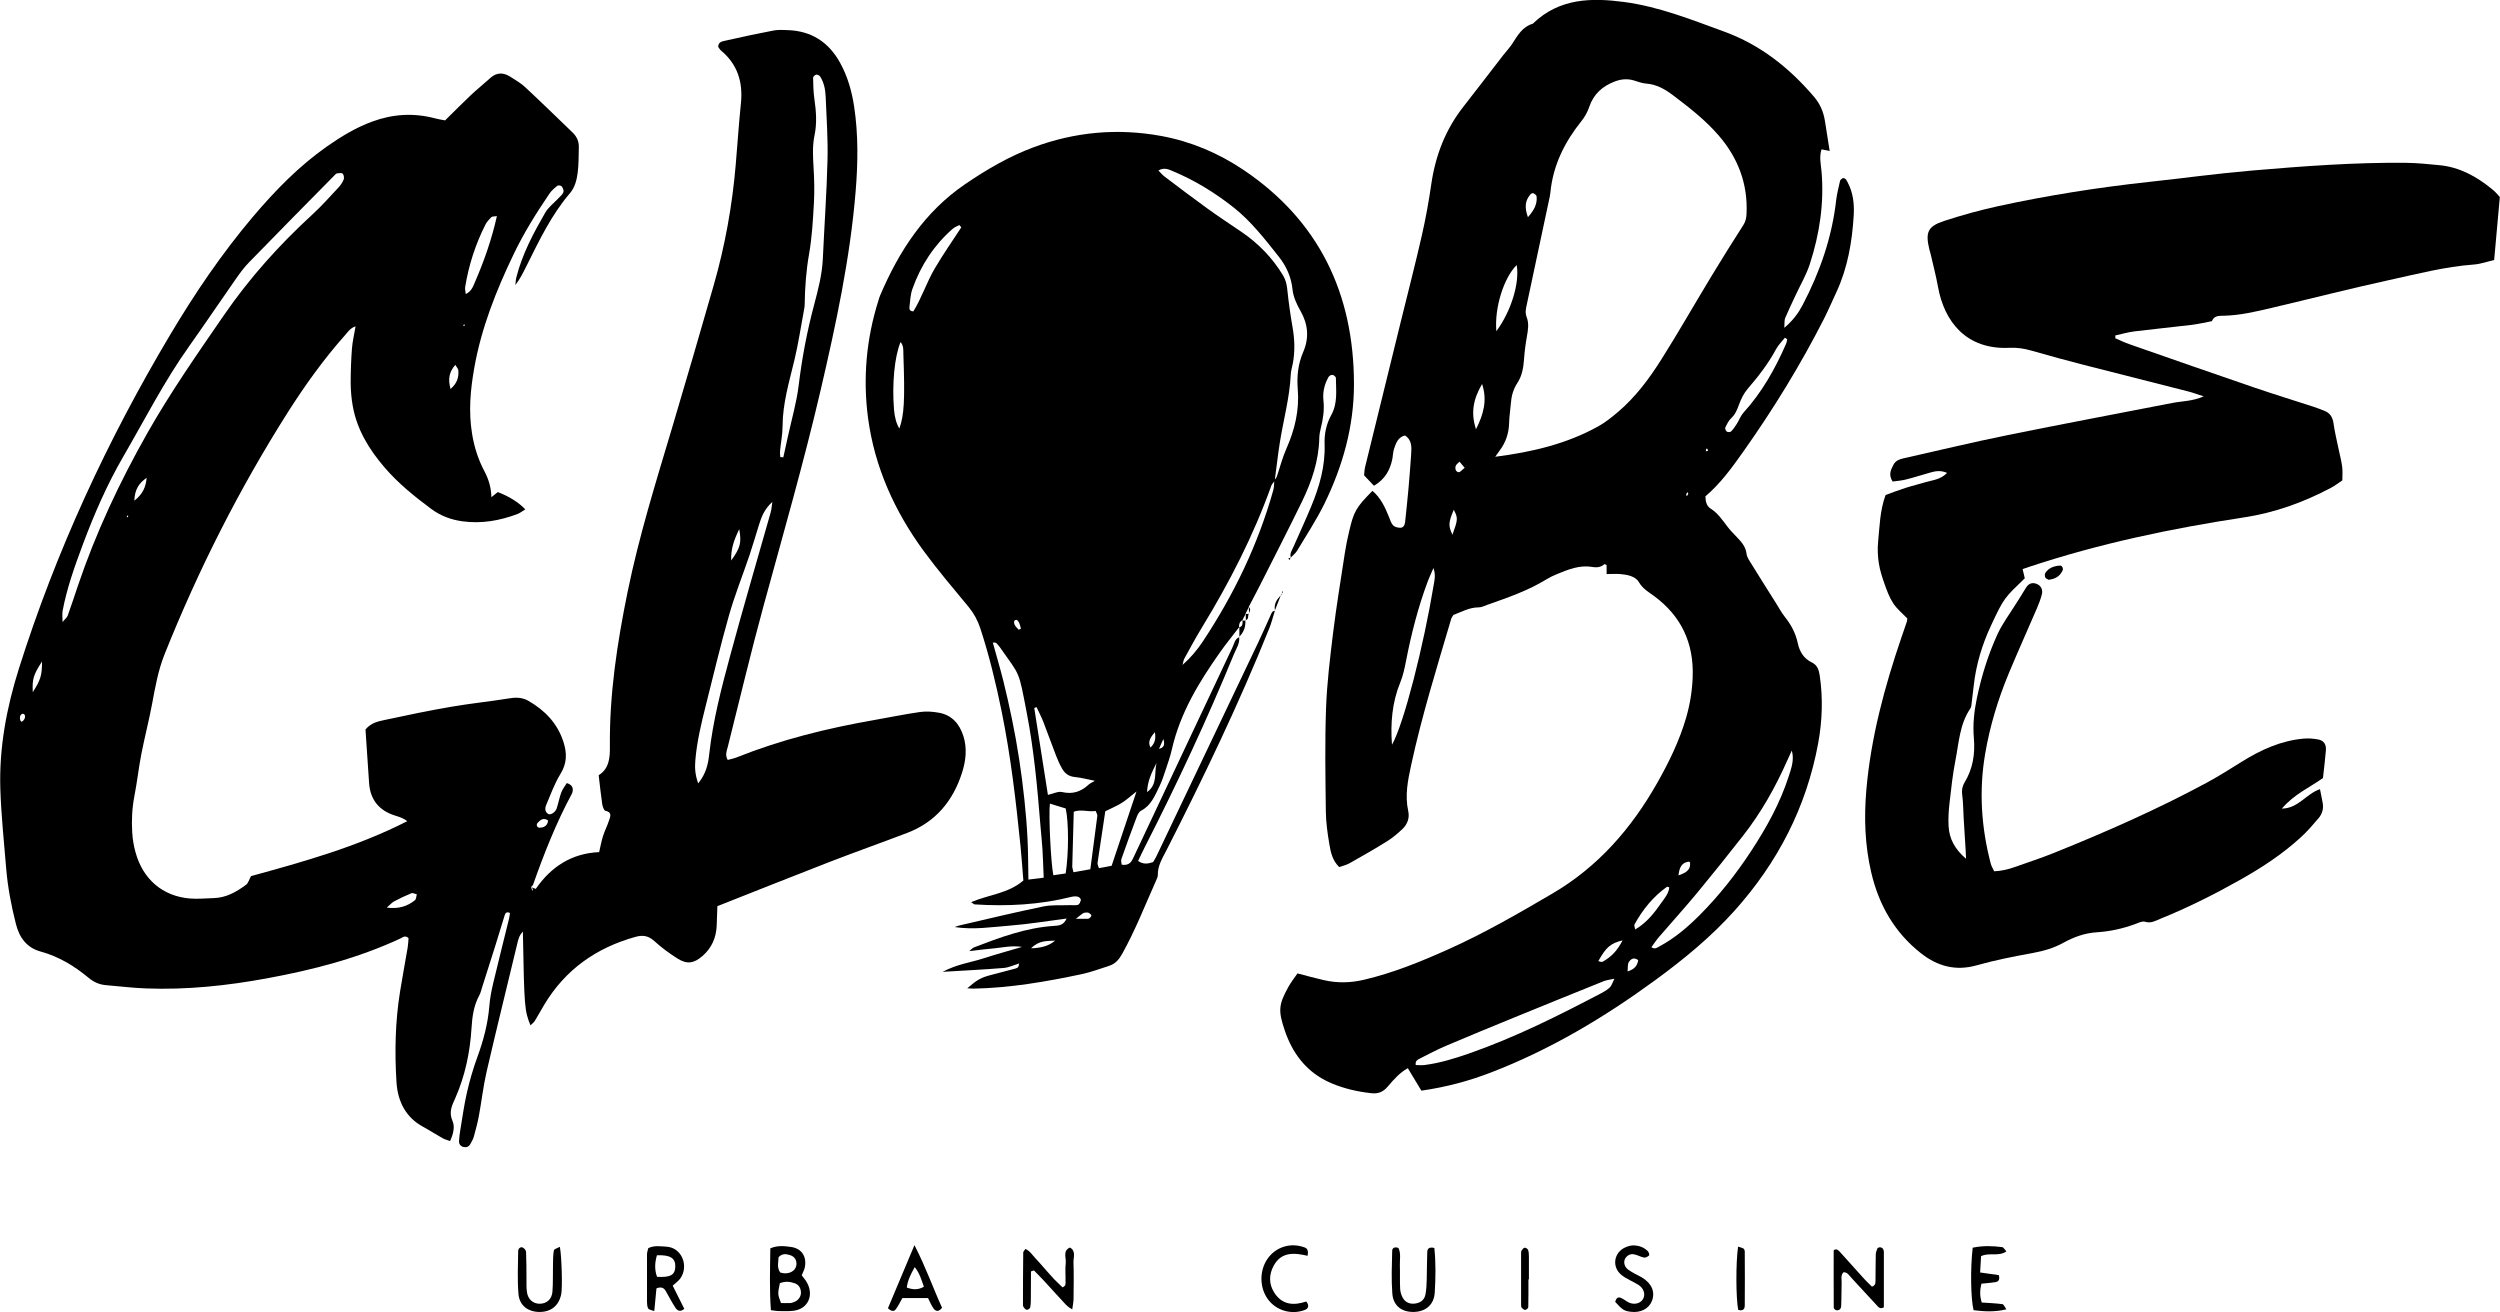 <?xml version="1.0" encoding="UTF-8"?><svg id="Layer_2" xmlns="http://www.w3.org/2000/svg" viewBox="0 0 367.73 192.99"><g id="Laag_1"><path d="m78.04,130.47c.22.08.44.16.77.28,2.25-3.27,5.28-5.23,9.32-5.41.19-.82.33-1.61.57-2.36.24-.77.62-1.49.87-2.26.19-.58.53-1.25-.52-1.46-.21-.04-.42-.64-.47-1-.2-1.36-.34-2.74-.52-4.23,1.53-.96,1.67-2.51,1.65-4.22-.08-7.68,1.07-15.23,2.6-22.72,1.69-8.28,4.21-16.32,6.62-24.4,2.06-6.91,4.07-13.84,6.06-20.77,1.66-5.78,2.72-11.69,3.23-17.7.26-3,.45-6,.76-8.99.33-3.15-.5-5.78-2.93-7.8-.17-.15-.29-.37-.41-.54,0-.71.58-.8.97-.89,2.38-.54,4.76-1.05,7.16-1.51.69-.13,1.41-.09,2.12-.06,3.43.12,6,1.74,7.69,4.82,1.1,2,1.72,4.18,2.06,6.45.62,4.12.56,8.26.22,12.41-.81,9.91-2.9,19.59-5.14,29.23-2.5,10.75-5.56,21.34-8.46,31.97-1.85,6.8-3.48,13.67-5.2,20.51-.16.62-.44,1.23-.02,1.96.42-.12.88-.2,1.3-.37,6.55-2.62,13.34-4.29,20.25-5.5,2.25-.39,4.48-.86,6.74-1.18.91-.13,1.89-.06,2.8.11,1.88.35,3.01,1.62,3.59,3.47.55,1.79.35,3.56-.19,5.28-1.34,4.26-3.96,7.35-8.08,8.92-3.83,1.46-7.7,2.83-11.52,4.31-5.44,2.11-10.86,4.28-16.41,6.47-.03.97-.06,1.92-.1,2.88-.08,1.8-.76,3.3-2.1,4.46-1.25,1.08-2.27,1.25-3.67.36-1.2-.76-2.37-1.62-3.42-2.58-.88-.8-1.73-.9-2.81-.59-5.7,1.6-10.28,4.78-13.41,10.04-.45.76-.87,1.54-1.34,2.3-.15.24-.39.41-.64.66-.88-2.19-.91-2.53-1.12-13.8-.47.5-.62.97-.75,1.48-1.53,6.39-3.11,12.76-4.59,19.16-.49,2.13-.73,4.32-1.13,6.48-.19,1.03-.47,2.05-.75,3.07-.11.38-.32.74-.52,1.09-.23.39-.59.52-1.01.41-.43-.11-.67-.44-.64-.89.03-.57.11-1.13.2-1.69.31-1.84.56-3.7.98-5.51.4-1.73.9-3.45,1.51-5.12.9-2.45,1.56-4.93,1.77-7.55.09-1.13.31-2.25.57-3.35.75-3.16,1.55-6.3,2.32-9.45.07-.29.1-.59.14-.86-.52-.23-.68.02-.78.35-.48,1.55-.94,3.1-1.43,4.65-.6,1.93-1.22,3.86-1.84,5.79-.15.46-.25.96-.48,1.37-.82,1.52-1.02,3.11-1.13,4.86-.22,3.49-.94,6.92-2.35,10.14-.49,1.11-1.04,2.1-.44,3.44.37.83.13,1.9-.36,2.95-.42-.16-.79-.24-1.1-.42-.97-.54-1.9-1.15-2.87-1.68-2.56-1.38-3.73-3.75-3.91-6.54-.28-4.46-.19-8.94.53-13.38.35-2.16.75-4.32,1.12-6.48.08-.47.09-.95.12-1.35-.49-.46-.83-.12-1.14.03-6.28,2.93-12.9,4.64-19.65,5.88-5.9,1.09-11.84,1.72-17.84,1.49-1.96-.07-3.91-.32-5.87-.48-.97-.08-1.81-.45-2.57-1.09-2.1-1.75-4.4-3.13-7.03-3.85-2.03-.56-3.13-2-3.65-4.06-.68-2.68-1.2-5.39-1.43-8.15-.32-3.89-.73-7.77-.86-11.67-.19-6.07.9-11.93,2.72-17.71,5.47-17.33,13.02-33.62,22.25-49.12,3.63-6.1,7.6-11.96,12.17-17.36,3.27-3.86,6.78-7.47,10.92-10.37,2.09-1.46,4.25-2.77,6.65-3.65,3.05-1.12,6.13-1.3,9.27-.46.45.12.91.19,1.44.29,1.26-1.24,2.49-2.49,3.76-3.69.93-.88,1.93-1.67,2.87-2.53.98-.9,1.99-.84,3.03-.16.73.48,1.51.91,2.14,1.51,2.34,2.18,4.62,4.41,6.92,6.62.61.58.97,1.29.95,2.15-.03,1.3-.01,2.61-.18,3.89-.14,1.03-.42,2.09-1.12,2.91-2.74,3.2-4.55,7-6.42,10.76-.47.93-.92,1.87-1.62,2.76.05-.39.06-.79.16-1.17.87-3.42,2.51-6.48,4.24-9.48.47-.81,1.28-1.41,1.93-2.11.27-.29.61-.55.74-.9.09-.22-.07-.62-.24-.85-.1-.13-.51-.2-.64-.1-.43.34-.86.71-1.17,1.16-1.94,2.86-3.78,5.8-5.28,8.94-2.56,5.33-4.74,10.81-5.78,16.7-.57,3.21-.86,6.43-.32,9.7.32,1.95.9,3.78,1.82,5.51q.98,1.84,1.02,3.8c.38-.3.66-.52.94-.75q2.5.95,4.05,2.54c-.41.24-.75.53-1.14.68-2.62.99-5.3,1.46-8.1,1.08-1.68-.23-3.22-.8-4.58-1.81-2.49-1.85-4.92-3.8-6.96-6.2-2.21-2.6-3.98-5.46-4.6-8.93-.2-1.11-.3-2.25-.31-3.38,0-1.71.06-3.42.19-5.12.08-1.03.33-2.05.53-3.23-.73.2-1.11.79-1.54,1.28-3.15,3.54-5.91,7.4-8.46,11.41-7.13,11.25-13.13,23.12-18.1,35.55-.94,2.36-1.37,4.82-1.83,7.29-.46,2.47-1.1,4.9-1.58,7.37-.4,2.07-.63,4.17-1.03,6.23-.34,1.77-.42,3.55-.31,5.34.06.97.22,1.94.48,2.87,1.09,3.99,4,6.48,8,6.81,1.17.1,2.36-.03,3.53-.06,1.81-.05,3.32-.91,4.73-1.96.33-.24.46-.78.73-1.27,7.69-2.12,15.51-4.27,22.98-8.08-.61-.49-1.24-.65-1.86-.85-2.26-.73-3.58-2.28-3.75-4.76-.19-2.66-.36-5.33-.53-7.88.85-1.02,1.9-1.2,2.87-1.41,3.23-.7,6.47-1.37,9.72-1.93,2.87-.49,5.77-.79,8.64-1.25.98-.16,1.9-.11,2.74.38,2.41,1.39,4.28,3.3,5.16,6.08.51,1.6.52,3.1-.44,4.65-.88,1.42-1.46,3.05-2.12,4.61-.19.45-.19.99.3,1.29.36.22,1.07-.24,1.26-.83.25-.77.39-1.57.67-2.33.19-.5.54-.94.81-1.38.76.25,1,.68.83,1.35-.02.08-.05.16-.09.23-2.3,4.27-4.08,8.78-5.7,13.37-.05.13-.21.23-.31.35.06.13.11.25.14.38.02.06.02.14.02.21.04-.1.14-.23.11-.3-.05-.12-.19-.2-.28-.3ZM9.19,91.5c.41-.49.68-.68.77-.95.52-1.44,1-2.91,1.49-4.36,2.65-7.85,6.15-15.29,10.21-22.46,3.42-6.04,7.38-11.7,11.3-17.4,3.76-5.46,8.13-10.32,12.97-14.76,1.35-1.24,2.58-2.62,3.83-3.96.32-.34.61-.76.79-1.19.1-.24.03-.7-.14-.87-.15-.15-.55-.08-.83-.05-.13.02-.26.17-.37.28-4.21,4.27-8.42,8.53-12.6,12.83-.72.74-1.34,1.59-1.94,2.45-2.3,3.29-4.55,6.63-6.87,9.9-3.64,5.12-6.5,10.74-9.65,16.17-2.39,4.12-4.3,8.49-5.97,12.97-1.19,3.18-2.33,6.38-2.97,9.74-.08.42-.01.87-.01,1.67Zm105.57-24.27c.15.01.31.03.46.04.22-1,.44-2,.66-3,.55-2.53,1.29-5.04,1.6-7.6.49-4.04,1.24-7.99,2.29-11.91.58-2.18,1.15-4.38,1.26-6.67.22-4.86.57-9.72.69-14.59.08-3.08-.15-6.16-.27-9.24-.04-1.06-.24-2.1-.81-3-.1-.16-.4-.31-.58-.28-.18.03-.46.29-.46.45.02,1.05.04,2.11.19,3.14.26,1.78.39,3.57.02,5.33-.32,1.54-.24,3.05-.15,4.6.11,1.78.16,3.57.06,5.34-.14,2.51-.28,5.04-.71,7.51-.44,2.48-.61,4.96-.65,7.47,0,.24-.04.49-.09.72-.46,2.47-.83,4.96-1.41,7.39-.77,3.22-1.74,6.39-1.75,9.76,0,1.21-.26,2.42-.37,3.63-.03.31.02.63.03.94Zm-12.05,47.98c1.15-1.41,1.46-2.85,1.61-4.27.55-4.94,1.79-9.72,3.08-14.48,1.9-7.03,3.95-14.01,5.94-21.01.04-.16.08-.31.11-.47.04-.27.08-.53.16-1.16-1.21,1.1-1.6,2.23-1.97,3.38-.46,1.46-.88,2.94-1.37,4.4-1.01,2.99-2.19,5.92-3.05,8.95-1.24,4.35-2.28,8.77-3.39,13.17-.67,2.67-1.32,5.34-1.55,8.11-.09,1.07-.05,2.09.42,3.41Zm-34.19-71.96c.84-.4,1.07-1.13,1.34-1.75,1.34-3.09,2.46-6.26,3.23-9.71-.42.07-.69.03-.82.15-.33.34-.67.7-.88,1.12-1.46,2.9-2.45,5.96-2.97,9.18-.05.28.05.59.09,1Zm-11.63,90.25c1.76.23,3.02-.19,4.14-1.08.19-.15.19-.57.28-.87-.27-.06-.58-.25-.8-.16-.86.35-1.7.75-2.53,1.19-.32.17-.57.47-1.09.92ZM6.18,97.3c-1.28,1.99-1.45,2.56-1.36,4.51,1.16-1.8,1.36-2.46,1.36-4.51Zm101.37-14.85c1.35-1.89,1.54-2.58,1.19-4.62-.77,1.57-1.25,2.91-1.19,4.62Zm-85.98-12.16c-1.09.73-1.76,1.68-1.81,3.36,1.26-.98,1.7-2.07,1.81-3.36Zm44.7-13.07c1.02-.89,1.22-1.77,1.15-2.74-.02-.24-.25-.47-.45-.81-.91,1.06-1.1,2.06-.7,3.55Zm14.35,63.47c-.68-.49-1.15-.09-1.58.39-.08.09-.11.31-.05.43.05.12.23.25.35.24.67-.02,1.19-.26,1.28-1.06ZM3.12,106.16c.07-.03.16-.04.22-.09.36-.29.46-.81.2-1.02-.05-.04-.14-.07-.21-.06-.34.06-.5.52-.33.98.02.07.08.13.12.19Zm15.68-30.07c.02-.07.05-.14.07-.21-.06-.02-.11-.03-.17-.05-.02.07-.05.13-.04.2,0,.02.09.04.14.06Zm49.54-28.17c.01-.06.02-.13.03-.19-.08.02-.15.04-.23.05.02.06.03.13.06.18,0,.01.09-.02.13-.04Z"/><path d="m209.1,160.47c-.71-1.17-1.32-2.19-2.02-3.35-1.19.66-2.08,1.67-2.93,2.68-.7.83-1.43,1.12-2.47,1-1.97-.22-3.87-.65-5.71-1.41-3.09-1.27-5.23-3.53-6.55-6.65-.16-.37-.3-.75-.43-1.13-.99-2.93-.94-3.81.52-6.44.38-.69.88-1.32,1.34-1.99,1.35.35,2.63.71,3.92,1,1.95.44,3.88.4,5.84-.06,4.32-1.01,8.41-2.68,12.44-4.49,5.27-2.36,10.27-5.25,15.27-8.18,6.72-3.93,11.64-9.56,15.48-16.35,1.71-3.03,3.23-6.14,4.21-9.51.57-1.96.9-3.95.97-5.99.19-5.04-1.7-8.99-5.67-11.92-.81-.6-1.66-1.05-2.24-2.05-.5-.87-1.7-1.1-2.74-1.19-.62-.05-1.25,0-2.01,0v-1.32c-.08-.03-.28-.17-.33-.13-.53.47-1.16.51-1.77.41-1.88-.33-3.55.37-5.23,1.06-.51.21-1.02.45-1.49.74-2.72,1.67-5.69,2.7-8.66,3.74-.45.16-.9.4-1.35.4-1.39,0-2.55.69-3.71,1.12-.14.24-.25.36-.3.51-2.11,7.15-4.33,14.27-5.91,21.57-.48,2.21-.94,4.46-.43,6.76.23,1.04-.13,1.96-.86,2.65-.69.65-1.43,1.28-2.23,1.78-1.81,1.13-3.67,2.19-5.53,3.24-.46.26-1,.38-1.53.57-1-.96-1.25-2.17-1.45-3.35-.27-1.6-.5-3.22-.52-4.84-.06-5.04-.15-10.09.03-15.12.13-3.73.59-7.45,1.04-11.16.49-3.95,1.14-7.88,1.74-11.81.16-1.04.38-2.08.62-3.1.68-2.94,1.03-3.54,3.43-5.96,1.2,1.01,1.84,2.39,2.42,3.82.18.44.32.95.63,1.27.23.24.7.34,1.06.34.44,0,.64-.41.69-.84.17-1.62.35-3.23.49-4.85.15-1.7.29-3.4.4-5.11.07-1.05.13-2.13-.92-2.78-1.04.28-1.32,1.15-1.6,1.99-.15.46-.15.96-.24,1.44-.33,1.66-1.1,3.03-2.71,3.97-.46-.49-.93-.98-1.45-1.53.04-.41.05-.81.14-1.2,1.75-7.17,3.52-14.33,5.28-21.5,1.03-4.17,2.1-8.33,3.06-12.53.58-2.53,1.04-5.09,1.41-7.66.62-4.2,2.09-7.98,4.68-11.29,1.98-2.53,3.92-5.08,5.89-7.62.44-.57.95-1.09,1.34-1.7.79-1.22,1.5-2.5,3.01-2.93,3.9-3.78,8.65-3.84,13.49-3.19,5.1.69,9.88,2.6,14.69,4.36,5.27,1.93,9.51,5.27,13.17,9.55.94,1.1,1.43,2.29,1.64,3.68.22,1.43.45,2.86.68,4.31-.28-.05-.68-.13-1.2-.23-.35,1.13-.1,2.17,0,3.2.41,4.69-.28,9.25-1.72,13.68-.52,1.6-1.4,3.08-2.11,4.62-.51,1.1-1.04,2.18-1.51,3.3-.14.33-.08.76-.13,1.45,1.29-1.09,2.08-2.18,2.71-3.39,2.53-4.83,4.3-9.92,4.92-15.4.11-.96.36-1.91.58-2.86.03-.13.21-.22.36-.36.46-.08.61.37.78.68.77,1.48.95,3.1.86,4.73-.23,3.92-.88,7.75-2.54,11.33-.61,1.32-1.19,2.66-1.84,3.95-3.45,6.78-7.41,13.22-11.77,19.4-1.71,2.42-3.45,4.83-5.67,6.71.03.79.18,1.43.77,1.8,1.04.65,1.71,1.65,2.44,2.61.43.57.94,1.09,1.44,1.61.67.7,1.28,1.38,1.41,2.45.06.52.44,1.03.73,1.5,1.18,1.92,2.39,3.82,3.59,5.73.43.68.81,1.4,1.31,2.03.92,1.15,1.59,2.4,1.9,3.87.26,1.25.91,2.28,2.05,2.82.85.41,1.05,1.12,1.18,1.95.49,3.33.37,6.66-.23,9.95-1.74,9.44-5.98,17.56-12.27,24.59-3.49,3.9-7.5,7.18-11.68,10.24-7.53,5.51-15.49,10.25-24.17,13.59-3.24,1.25-6.58,2.15-10.26,2.68Zm10.81-93.28c5.4-.69,10.52-1.88,15.2-4.49,1.03-.57,1.97-1.33,2.88-2.1,2.58-2.19,4.6-4.9,6.4-7.76,2.53-4.01,4.88-8.14,7.34-12.2,1.54-2.54,3.12-5.07,4.72-7.57.33-.51.42-1.02.45-1.6.22-4.46-1.28-8.29-4.12-11.57-1.95-2.25-4.28-4.06-6.63-5.84-1.22-.93-2.48-1.66-4.05-1.77-.61-.04-1.22-.3-1.82-.47-.94-.27-1.85-.18-2.77.17-1.79.69-3.1,1.82-3.75,3.75-.25.74-.66,1.48-1.15,2.08-2.46,3.07-4.17,6.47-4.56,10.5-.04.4-.13.8-.22,1.2-1.08,5.08-2.15,10.15-3.24,15.22-.14.64-.29,1.23-.03,1.9.36.93.21,1.9.03,2.88-.2,1.11-.34,2.23-.42,3.36-.09,1.24-.3,2.43-.98,3.46-.6.91-.87,1.89-.95,2.96-.07.97-.24,1.94-.26,2.91-.04,1.52-.49,2.86-1.39,4.06-.23.31-.45.62-.67.94Zm43.65,43.21c-.23.5-.46,1.01-.69,1.51-1.74,3.92-3.83,7.63-6.46,10.99-2.22,2.84-4.47,5.65-6.76,8.42-1.84,2.22-3.77,4.35-5.65,6.53-.39.46-.73.98-1.09,1.48.51.35.84.06,1.18-.12,2.18-1.18,4.06-2.75,5.82-4.51,2.89-2.88,5.42-6.09,7.67-9.52,2.25-3.43,4.24-7.01,5.52-10.97.39-1.22.85-2.43.46-3.82Zm-55.32,46.26c.41,0,.85.05,1.28,0,2.27-.29,4.44-.96,6.59-1.71,6.77-2.36,13.18-5.58,19.54-8.92.41-.22.83-.48,1.16-.81.25-.25.35-.65.66-1.26-.71.16-1.16.2-1.57.36-4.38,1.76-8.75,3.54-13.11,5.32-3.35,1.37-6.69,2.74-10.02,4.16-1.37.58-2.7,1.28-4.03,1.96-.25.13-.58.29-.5.89Zm-3.5-47.09c1.76-3.1,4.67-14.58,6.16-23.62.11-.66.3-1.34-.05-2.4-.36.85-.6,1.33-.79,1.84-1.46,3.86-2.47,7.85-3.26,11.91-.2,1.02-.42,2.07-.81,3.02-1.23,2.98-1.48,6.08-1.24,9.25Zm58.15-59.68c-.12-.07-.23-.14-.35-.21-.44.55-.96,1.06-1.29,1.67-1.15,2.14-2.61,4.02-4.18,5.84-.55.64-.97,1.47-1.26,2.28-.28.77-.55,1.47-1.16,2.04-.39.36-.64.9-.88,1.4-.06.13.09.48.24.58.16.1.51.09.62-.03.33-.33.6-.73.85-1.13.34-.54.56-1.18.97-1.63,2.71-2.98,4.67-6.45,6.28-10.16.09-.2.1-.43.15-.65Zm-42.79-1.17c2.21-2.98,3.45-7.18,2.99-9.74-1.89,1.89-3.29,6.27-2.99,9.74Zm25.43,81.8c-.21-.05-.3-.11-.33-.08-2.03,1.44-3.57,3.34-4.78,5.54-.08.15.05.41.1.74,1.71-1,2.82-2.45,3.87-3.95.48-.68,1.06-1.34,1.15-2.25Zm-27.53-74.04c-1.36,2.34-1.65,4.3-.9,6.67,1.13-2.24,1.69-4.29.9-6.67Zm17.09,84.89c.23.04.48.18.63.1,1.33-.73,2.19-1.68,2.95-3.15-1.76.43-2.42.99-3.57,3.05Zm-10.35-109.42c.95-1.07,1.39-1.96,1.28-3.07-.02-.17-.27-.35-.45-.45-.1-.05-.32.02-.41.11-.81.9-.96,1.9-.42,3.4Zm-11.1,46.71c.82-2.26.83-2.45.2-3.67-.8,1.87-.82,2.34-.2,3.67Zm33.25,50.11c.91-.35,1.82-.67,1.7-1.89,0-.05-.12-.14-.18-.14-1.14.13-1.41,1.02-1.52,2.03Zm-5.93,12.46c-.62-.48-1.1-.17-1.38.3-.19.31-.12.8-.18,1.36,1-.31,1.45-.83,1.56-1.66Zm-25.52-72.42c-.32-.38-.54-.64-.76-.9-.19.21-.48.39-.56.63-.13.39.01.86.42.92.23.03.51-.35.9-.65Zm35.81-2.5c-.04-.1-.06-.21-.12-.3-.02-.03-.17,0-.17.01-.03.12-.03.24-.04.36.11-.02.22-.04.33-.07Zm-2.91,6.26c-.05-.06-.11-.12-.16-.17-.06.13-.14.25-.17.39-.01.05.09.12.14.18.06-.13.13-.27.19-.4Z"/><path d="m149.86,141.73c-.74.23-1.48.59-2.23.65-2.82.23-5.64.37-8.98.57,2.16-1.14,4.07-1.36,5.87-1.94,1.79-.58,3.61-1.08,5.82-1.73-1.58-.22-2.74.08-3.89.19-1.25.11-2.49.27-3.88.43.31-.25.47-.46.68-.54,3.83-1.47,7.67-2.91,11.81-3.17.68-.04,1.39-.08,1.83-1.08-2.83.36-5.53.82-8.24,1.03-2.72.21-5.44.66-8.23.22.27-.09.54-.2.82-.26,4.06-.94,8.12-1.92,12.2-2.76,1.29-.27,2.65-.15,3.98-.2.39-.02.8.07,1.15-.05.21-.07.37-.46.42-.73.02-.13-.25-.42-.43-.46-.29-.07-.62-.06-.92.01-4.7,1.18-9.46,1.43-14.27,1.12-.12,0-.23-.14-.52-.33,2.6-1.11,5.44-1.26,7.68-3.18-.14-1.69-.25-3.38-.42-5.07-.67-6.63-1.44-13.25-2.77-19.78-.84-4.14-1.83-8.23-3.14-12.24-.39-1.18-.94-2.2-1.72-3.15-2.25-2.72-4.54-5.41-6.63-8.26-4.24-5.8-7.19-12.28-8.16-19.49-.78-5.84-.27-11.69,1.53-17.35.07-.23.13-.47.23-.69,2.8-6.59,6.58-12.36,12.53-16.41,3.17-2.16,6.44-4.07,10.01-5.4,6.12-2.29,12.42-2.85,18.81-1.68,4.38.8,8.46,2.53,12.18,5.04,10.98,7.41,16.18,18.1,16.18,31.49,0,6.17-1.65,12.06-4.35,17.57-1.17,2.38-2.64,4.61-4,6.89-.24.4-.63.69-.95,1.03l.05.06c-.27-.62.11-1.09.33-1.6.88-2,1.8-3.98,2.63-5.99,1.22-2.93,2.09-5.95,1.97-9.21-.05-1.49.27-2.95.98-4.23.97-1.76.7-3.62.68-5.47,0-.15-.29-.4-.47-.43-.18-.03-.49.1-.58.26-.64,1.07-.91,2.29-.78,3.49.15,1.41-.05,2.74-.39,4.09-.12.47-.21.96-.22,1.44-.07,3.33-1.11,6.39-2.53,9.32-2.05,4.21-4.19,8.37-6.3,12.55-.51,1-1.04,1.99-1.56,2.99l.04-.02c-.17.35-.35.69-.52,1.04l.06-.07c-.18.35-.36.7-.53,1.05l.07-.08c-.46.21-.55.62-.54,1.08,0,0,.07-.1.07-.1-.96,1.26-1.97,2.49-2.88,3.78-3.06,4.35-5.83,8.87-7.05,14.2-.25,1.1-.63,2.18-.99,3.25-.25.77-.51,1.54-.86,2.26-.67,1.37-1.23,2.82-2.7,3.57-.3.15-.51.6-.65.96-.77,2.04-1.52,4.09-2.24,6.15-.09.25.03.58.05.83.75.11,1.23-.12,1.53-.67.23-.42.42-.87.63-1.31,4.71-10,9.41-20,14.13-29.99.26-.55.34-1.25,1.02-1.51l-.04-.03c.13.96-.42,1.71-.75,2.51-3.96,9.64-8.36,19.06-13.08,28.32-.36.7-.69,1.42-1.03,2.13.79.55,1.46.41,2.2.17.14-.24.32-.51.46-.79,4.99-10.48,9.98-20.96,14.97-31.44.66-1.38,1.27-2.79,1.9-4.18.13-.29.24-.6.64-.51,0,0-.05-.05-.05-.05-.27.84-.48,1.71-.8,2.52-4.49,11.18-9.7,22-15.15,32.71-.58,1.14-1.29,2.23-1.27,3.61,0,.31-.16.63-.29.92-1.61,3.61-3.05,7.3-4.98,10.75-.47.83-1.01,1.43-1.87,1.71-1.35.43-2.68.94-4.06,1.23-5.23,1.11-10.5,2.02-15.86,2.13-.29,0-.59-.03-.97-.05,1.48-1.28,2.04-1.58,3.46-1.95,1.22-.31,2.43-.65,3.65-.96.37-.09.5-.33.49-.69.06-.02.13-.08.18-.07.05,0,.09.08.14.12-.1-.03-.2-.07-.3-.1Zm37.56-71.05c.13-.19.31-.37.39-.58.47-1.37.82-2.79,1.41-4.11,1.24-2.79,1.92-5.67,1.67-8.74-.15-1.9.04-3.71.8-5.47.9-2.07.73-4.07-.4-6.05-.55-.96-1.06-2.06-1.17-3.15-.19-1.88-.93-3.45-2.03-4.84-2.04-2.57-4.05-5.18-6.63-7.22-2.76-2.18-5.72-4-8.94-5.34-.62-.26-1.26-.6-2.13-.1.35.35.59.65.88.87,2.09,1.58,4.18,3.17,6.3,4.7,1.67,1.21,3.4,2.34,5.1,3.5,2.45,1.68,4.5,3.78,6.06,6.37.38.63.54,1.3.62,2.06.19,1.85.45,3.7.77,5.53.31,1.78.38,3.54.05,5.32-.1.56-.29,1.11-.31,1.67-.16,3.43-1.1,6.72-1.62,10.08-.29,1.84-.49,3.69-.74,5.54-.17.25-.41.47-.51.75-2.62,7.32-6.14,14.18-10.16,20.77-.92,1.51-1.76,3.06-2.61,4.61-.15.28-.19.64-.28.96,1.2-1.06,2.17-2.22,3.01-3.49,4.54-6.86,8.1-14.22,10.34-22.22.13-.45.1-.95.15-1.43Zm-33.9,58.42c-.07-1.57-.1-2.86-.18-4.15-.07-1.13-.2-2.26-.29-3.39-.45-5.58-.95-11.16-2.01-16.64-1.25-6.5-.92-5.35-3.95-9.7-.05-.07-.09-.13-.15-.19-.23-.23-.37-.64-.9-.49.53,1.92,1.08,3.77,1.55,5.64.47,1.88.89,3.78,1.28,5.68.39,1.9.74,3.82,1.03,5.74.31,2,.57,4.01.78,6.02.2,1.93.37,3.87.46,5.82.1,1.93.09,3.86.13,5.94.78-.1,1.37-.17,2.25-.28Zm-1.07-25.08c-.11.04-.22.08-.32.12.67,4.26,1.34,8.52,2.01,12.78.78-.17,1.5-.56,2.11-.41,1.54.35,2.76-.06,3.88-1.1.23-.21.54-.33.93-.56-1.08-.21-1.99-.46-2.92-.55-.87-.08-1.49-.49-1.9-1.22-.36-.62-.65-1.28-.91-1.95-.64-1.65-1.23-3.32-1.87-4.97-.29-.73-.66-1.43-.99-2.15Zm7.93,23.84c.37-2.77.71-5.31,1.03-7.86.02-.2-.14-.42-.25-.72-1.06.2-2.13-.3-3.22.12-.08,2.74-.15,5.39-.22,8.04,0,.23.1.46.18.86.76-.13,1.5-.27,2.47-.44Zm2.2-8.53c-.4,2.63-.78,5.11-1.14,7.59-.03.21.11.45.2.78.63-.12,1.22-.23,1.87-.35,1.19-3.55,2.36-7.04,3.66-10.93-.95.75-1.52,1.28-2.17,1.68-.74.46-1.54.79-2.42,1.23Zm-5.83,9.15c.46-2.96.46-7.51.01-9.56-.71-.22-1.51-.46-2.33-.71-.2,1.71.14,8.74.51,10.53.57-.08,1.15-.17,1.8-.26Zm-15.36-95.05c-.09-.11-.19-.22-.28-.33-.32.18-.69.3-.96.54-2.75,2.4-4.71,5.39-5.94,8.86-.29.81-.33,1.73-.43,2.6-.03.27-.05.68.57.7,1.22-1.97,1.96-4.3,3.17-6.35,1.21-2.06,2.58-4.01,3.88-6.01Zm-9.1,29.6c.71-2,.83-4.14.59-10.94-.02-.57.07-1.2-.41-1.78-.9,2.14-1.27,6.18-.97,9.9q.14,1.77.79,2.82Zm37.85,49.15c-.67,1.33-1.35,2.65-1.42,4.33,1.64-1.16,1-2.93,1.42-4.33Zm-18.48,27.31c1.49-.06,2.59-.32,3.54-1.13-1.16.06-2.37-.06-3.54,1.13Zm6.59-4.34c.65,0,1.19,0,1.73,0,.31,0,.67-.44.51-.6-.15-.16-.38-.34-.57-.33-.57.01-.57.04-1.68.94Zm11.63-27.46c-.72.84-1.06,1.42-.66,2.27.58-.55.84-1.14.66-2.27Zm.6,2.46c.69-.16.92-.57.64-1.45-.29.66-.46,1.05-.64,1.45Zm-20.65-17.52c.11-.05.23-.1.34-.15-.08-.29-.13-.6-.26-.86-.13-.26-.33-.62-.68-.34-.1.08-.08.46.02.63.14.27.39.49.59.72Z"/><path d="m366.87,38.25c-1,.22-1.98.59-2.99.66-4.25.31-8.38,1.4-12.52,2.3-5.76,1.26-11.48,2.73-17.23,4.08-2.3.54-4.6,1.09-6.97,1.15-.69.02-1.46-.07-1.81.8-1,.19-1.99.43-3,.55-2.81.34-5.63.61-8.44.96-.93.12-1.84.39-2.76.59v.42c.7.3,1.4.64,2.13.89,6.1,2.13,12.21,4.27,18.32,6.36,2.91.99,5.84,1.89,8.76,2.84.52.17,1.04.38,1.55.58.82.32,1.2.93,1.33,1.83.18,1.28.49,2.54.75,3.8.18.87.42,1.74.53,2.62.08.63.02,1.28.02,1.98-.59.39-1.08.78-1.63,1.07-4.08,2.17-8.34,3.7-12.92,4.39-10.66,1.62-21.21,3.84-31.49,7.25-.3.1-.59.2-.99.34.11.48.22.92.32,1.35-2.98,2.88-3.05,2.84-4.97,6.96-1.3,2.78-2.2,5.74-2.54,8.84-.09.81-.18,1.61-.29,2.42-.04.32-.04.7-.21.94-1.57,2.29-1.68,5.02-2.19,7.62-.41,2.07-.63,4.17-.87,6.27-.13,1.13-.2,2.27-.14,3.4.1,1.85.9,3.38,2.57,4.81-.03-.59-.03-.85-.05-1.12-.1-1.62-.2-3.24-.3-4.85-.07-1.13-.06-2.27-.21-3.38-.1-.7-.01-1.29.33-1.86,1.23-2.01,1.58-4.19,1.38-6.54-.17-1.95.03-3.89.43-5.81.68-3.27,1.66-6.45,3.04-9.46.74-1.6,1.82-3.03,2.75-4.53.46-.74.95-1.47,1.39-2.23.39-.67.89-.91,1.56-.68.64.22,1.02.82.84,1.53-.17.7-.44,1.39-.72,2.05-1.37,3.19-2.8,6.36-4.14,9.57-1.59,3.82-2.79,7.76-3.49,11.87-.93,5.46-.57,10.85.83,16.18.1.37.32.71.5,1.1,1.12-.05,2.11-.3,3.07-.64,1.93-.69,3.88-1.32,5.78-2.09,7.62-3.07,15.14-6.38,22.39-10.29,1.74-.94,3.42-2,5.1-3.05,2.85-1.79,5.85-3.16,9.22-3.45.69-.06,1.42,0,2.1.13.81.15,1.2.72,1.13,1.59-.1,1.29-.27,2.58-.43,4.08-1.88,1.35-4.23,2.36-6.05,4.5,2.43-.03,3.6-2.2,5.61-2.86.14.73.27,1.35.39,1.98.17.86-.06,1.65-.59,2.28-.83.98-1.67,1.95-2.61,2.81-2.72,2.5-5.78,4.49-8.96,6.28-3.8,2.14-7.69,4.09-11.72,5.72-.71.29-1.38.71-2.25.43-.38-.12-.91.14-1.34.3-1.86.7-3.76,1.12-5.75,1.25-1.75.11-3.4.7-4.93,1.55-1.41.78-2.89,1.2-4.45,1.49-2.78.51-5.57,1.05-8.29,1.82-3.08.87-5.74.15-8.19-1.77-3.85-3.03-6.2-7.07-7.32-11.9-.93-3.99-1.07-8.03-.72-12.11.67-7.75,2.68-15.17,5.17-22.47.26-.77.53-1.53.79-2.3.05-.15.05-.32.07-.47-.7-.73-1.51-1.38-2.06-2.21-.57-.86-.94-1.87-1.29-2.86-.35-.99-.68-2.01-.84-3.04-.16-1.03-.21-2.11-.11-3.15.23-2.25.25-4.55,1.1-6.9.92-.33,1.94-.73,2.98-1.06.97-.31,1.97-.54,2.95-.84,1.01-.3,2.14-.35,3.12-1.35-.95-.41-1.68-.27-2.41-.07-1.21.34-2.41.73-3.64,1.04-.66.17-1.35.21-1.96.3-.64-.97-.28-1.69.09-2.42.33-.66.91-.86,1.53-1,5.07-1.14,10.12-2.36,15.21-3.39,8.1-1.65,16.22-3.17,24.32-4.75,1.44-.28,2.96-.24,4.6-.97-.91-.29-1.56-.54-2.23-.71-5.11-1.31-10.23-2.59-15.33-3.9-2.59-.67-5.18-1.36-7.75-2.11-1.08-.31-2.14-.48-3.25-.42-6.37.31-9.6-3.86-10.52-8.97-.3-1.67-.74-3.32-1.12-4.98-.04-.16-.1-.31-.14-.47-.62-2.57-.27-3.44,2.16-4.24,2.62-.86,5.28-1.59,7.97-2.18,7.31-1.59,14.69-2.75,22.13-3.56,5.08-.55,10.15-1.25,15.24-1.68,7.52-.64,15.06-1.21,22.62-1.13,1.65.02,3.3.19,4.94.35,2.92.29,5.4,1.65,7.66,3.49.43.35.83.76,1.18,1.19"/><path d="m309.49,31.6c-.8-.29-1.07-.49-1.33-.47-1.25.09-2.5.17-3.73.36-2.56.39-5.11.87-7.67,1.28-1.16.19-2.36.19-3.5.47-1.05.26-2.08.7-3.06,1.18-.59.29-.51,1.37.11,1.59.57.21,1.23.38,1.82.3,1.08-.14,2.15-.45,3.21-.75,1.74-.49,3.45-1.1,5.2-1.55,1.98-.5,3.99-.89,5.99-1.31.84-.18,1.66-.41,2.97-1.11Z"/><path d="m312.16,30.7c.5.95,1.22.89,1.91.83,1.95-.17,3.9-.44,5.85-.56,3.36-.2,6.68-.97,10.06-.81.11,0,.23-.15.48-.33-.18-.23-.32-.57-.55-.64-.59-.19-1.21-.35-1.82-.37-3.85-.12-7.68.2-11.49.71-1.09.15-2.17.32-3.24.55-.41.09-.78.39-1.2.61Z"/><path d="m289.68,69.72c1.62.34,2.55-.32,3.35-1.2.18-.2.09-.67.16-1.33-1.48.55-2.66.95-3.51,2.53Z"/><path d="m327.84,122.8c1.97.23,2.39.02,3.27-1.66-1.37.09-2.48.42-3.27,1.66Z"/><path d="m295.98,67.44c-.05-.13-.11-.25-.16-.38-.11.07-.33.17-.32.21.04.16.15.3.23.45.08-.09.17-.18.25-.28Z"/><polygon points="334.36 119.74 334.16 119.82 334.36 119.91 334.36 119.74"/><path d="m298.89,66.75c.06-.04.11-.09.17-.13-.12-.06-.23-.14-.35-.18-.04-.01-.1.09-.16.13.11.06.22.11.34.17Z"/><path d="m301.97,65.59c-.06-.02-.12-.06-.17-.06-.03,0-.05.09-.08.14.06.03.12.07.18.07.02,0,.05-.1.07-.15Z"/><path d="m271.18,187.13c-.47.44-.27,1.04-.29,1.57-.04,1.14-.01,2.27-.07,3.41-.02.44-.31.72-.8.6-.11-.12-.29-.22-.29-.33-.02-2.83-.01-5.66-.01-8.48.48-.32.73.06.99.33,1.18,1.3,2.35,2.62,3.53,3.92.36.4.76.76,1.11,1.11.61-.22.51-.68.52-1.05.03-1.22,0-2.44.04-3.66,0-.31.12-.63.24-.92.04-.1.27-.17.41-.16.14,0,.31.09.39.2.09.11.15.3.15.45,0,2.75,0,5.49,0,8.18-.6.33-.83-.08-1.08-.34-1.26-1.34-2.49-2.71-3.74-4.05-.31-.33-.54-.79-1.11-.77Z"/><path d="m100.66,192.51c-.56.5-1,.31-1.29-.12-.53-.8-.97-1.66-1.45-2.5-.28-.48-.67-.65-1.36-.38-.1,1-.2,2.09-.32,3.34-.39-.15-.75-.18-.88-.37-.16-.24-.18-.61-.19-.93-.01-2.35,0-4.7,0-7.06,0-.31.13-.61.19-.9.89-.43,1.76-.26,2.61-.22,2.38.11,3.37,2.91,2.1,4.68-.27.38-.69.66-1.12,1.06.59,1.18,1.15,2.3,1.7,3.4Zm-4.03-7.87c-.31,1.06-.38,2.12.02,3.17,1.95.11,2.62-.26,2.68-1.44.06-1.29-.72-1.81-2.69-1.73Z"/><path d="m113.39,192.71c-.22-3.08-.12-6.05-.08-9.09,1.07-.46,2.08-.34,3.06-.2,1.53.22,2.31,1.38,2.02,2.95-.07.39-.28.75-.46,1.22.24.34.56.68.78,1.09,1.04,1.9.1,3.87-1.98,4.12-.7.09-1.41.06-2.11.05-.37,0-.74-.08-1.23-.13Zm1.32-3.96c-.33,1.6-.33,1.6.17,2.92.41,0,.87.02,1.32,0,.23-.01.45-.09.67-.18.59-.23,1.01-.86.94-1.49-.06-.6-.35-1.05-.93-1.25-.67-.23-1.35-.32-2.18,0Zm.05-1.58c.21.05.43.12.66.13.23,0,.47-.02.69-.09.71-.23,1.08-.76,1.04-1.42-.04-.66-.44-1.03-1-1.19-.52-.15-1.07-.26-1.63.32,0,.68-.29,1.46.23,2.24Z"/><path d="m82.35,183.38c.28,1.49.39,6,.21,6.94-.33,1.7-1.46,2.65-3.17,2.66-1.71,0-2.99-.93-3.13-2.66-.17-2.1-.07-4.21-.04-6.32,0-.33.32-.63.64-.51.23.08.51.42.52.65.06,1.3.05,2.6.06,3.9,0,.65-.02,1.3.06,1.95.13,1.11.88,1.78,1.89,1.78,1.01,0,1.79-.66,1.87-1.78.1-1.29.05-2.6.08-3.89.02-.73,0-1.47.13-2.17.04-.21.54-.34.87-.53Z"/><path d="m210.98,183.57c.23,2.21.19,4.39.06,6.56-.1,1.73-1.27,2.76-2.95,2.84-1.83.09-3.15-.85-3.29-2.69-.16-2.09-.07-4.2-.02-6.3.01-.46.43-.61.92-.41.4.81.18,1.71.21,2.58.04,1.13-.02,2.27.04,3.4.02.46.17.97.4,1.37.39.68,1.06.93,1.82.82.76-.11,1.35-.52,1.5-1.32.14-.71.17-1.44.19-2.17.04-1.37.02-2.75.08-4.13.02-.43.27-.75,1.05-.55Z"/><path d="m151.65,187.04c0,1.28,0,2.56-.02,3.84,0,.49,0,.98-.1,1.45-.03.15-.34.35-.51.33-.17-.01-.35-.24-.47-.41-.08-.12-.08-.31-.08-.47,0-2.52.01-5.04.04-7.56,0-.13.15-.25.32-.51.65.27,1.02.9,1.49,1.39.44.46.86.95,1.28,1.43.48.54.95,1.09,1.44,1.61.42.44.87.85,1.25,1.22.55-.23.44-.61.44-.9.02-.89-.07-1.8.03-2.68.09-.78-.48-1.79.62-2.28.92.52.5,1.43.52,2.16.06,1.79.03,3.58.01,5.37,0,.45-.1.9-.19,1.56-.77-.38-1.13-.91-1.55-1.35-.5-.52-.97-1.06-1.46-1.59-.43-.47-.86-.95-1.3-1.42-.43-.46-.88-.91-1.32-1.36-.15.05-.31.1-.46.15Z"/><path d="m134.51,183.15c1.71,3.34,2.76,6.37,4.06,9.21-.49.64-.93.55-1.25.11-.32-.44-.53-.97-.81-1.53h-3.78c-.33.57-.59,1.15-.97,1.65-.28.37-.68.29-1.15-.16,1.22-2.9,2.46-5.85,3.9-9.28Zm1.39,6.13c-.38-1.07-.62-1.99-1.35-2.9-.61,1.08-1.04,1.96-1.17,3.01.88.31,1.62.38,2.52-.12Z"/><path d="m290.19,183.52c1.5-.31,2.91-.26,4.31-.08.21.03.38.37.62.64-1.21.8-2.48.1-3.72.69-.04.7-.09,1.48-.14,2.4,1.01.14,1.9.27,2.75.39.15.56.03.93-.44,1.02-.68.12-1.38.16-2.12.24-.23.95-.26,1.8.05,2.77,1.05.07,2.06.11,3.05.24.18.02.32.41.57.76-1.75.43-3.29.31-4.82.13-.42-1.69-.49-6.12-.13-9.2Z"/><path d="m237.59,191.47c.11-.44.36-.76.82-.57.43.17.79.52,1.22.71.85.36,1.71.09,2.07-.58.36-.68.08-1.55-.72-2.05-.8-.5-1.71-.84-2.45-1.42-1.5-1.19-1.16-3.36.58-4.1.36-.15.75-.27,1.13-.27.8,0,1.55.26,2.14.84.14.14.26.55.2.62-.19.18-.51.37-.74.33-.52-.1-1.01-.4-1.54-.49-.58-.1-1.14.3-1.32.79-.18.51.01,1.1.53,1.49.32.23.67.42,1.01.61.34.19.71.34,1.04.55,1.43.89,1.93,2.13,1.42,3.44-.45,1.15-1.68,1.77-3.13,1.58-.96-.12-1.23-.3-2.28-1.47Z"/><path d="m192.34,184.72c-2-.47-3.88-.61-5.01,1.49-.69,1.29-.7,2.67.1,3.92,1.18,1.86,2.91,1.92,4.71,1.31.48.61.31,1.04-.2,1.24-2,.77-4.26.08-5.47-1.61-1.22-1.71-1.23-4.17-.03-5.91,1.22-1.75,3.38-2.43,5.44-1.68.42.15.61.47.45,1.24Z"/><path d="m255.67,183.37c.4.14.62.17.79.29.11.08.18.28.18.43.01,2.65.03,5.31,0,7.96,0,.6-.4.82-.97.61-.33-1.77-.36-6.91-.01-9.29Z"/><path d="m224.82,188.17c0,1.37.01,2.73-.02,4.1,0,.15-.28.4-.44.41-.17.02-.39-.17-.53-.32-.09-.1-.09-.31-.09-.46,0-2.49,0-4.99,0-7.48,0-.16,0-.35.07-.47.11-.18.29-.4.45-.42.17-.02.45.16.51.33.11.29.11.63.12.95.01,1.13,0,2.25,0,3.38-.03,0-.05,0-.08,0Z"/><path d="m301.34,85.29c-.15-.1-.4-.17-.49-.35-.09-.17-.1-.5,0-.66.51-.78,1.31-1.03,2.17-1.09.28-.02.51.43.38.71-.4.87-1.1,1.27-2.06,1.38Z"/><path d="m188.45,87.43c-.31.8-.63,1.6-.94,2.41,0,0,.05.05.05.05-.25-1.03.25-1.76.94-2.4l-.06-.06Z"/><path d="m183.18,91.23c.07.97-.24,1.79-.92,2.46,0,0,.04.03.04.03,0-.51,0-1.02,0-1.53,0,0-.07.1-.07.1.62-.12.53-.63.54-1.08,0,0-.07.08-.07.08.18,0,.36,0,.54,0l-.07-.05Z"/><path d="m189.85,82c-.06.13-.13.27-.19.4l-.15-.29c.13-.02.26-.04.39-.06,0,0-.05-.06-.05-.06Z"/><path d="m188.51,87.5c.04-.19.07-.37.11-.56.03.05.1.13.09.15-.08.12-.17.23-.26.34,0,0,.06.07.06.07Z"/><path d="m183.67,90.3c-.14.33.05.83-.49.93,0,0,.07.05.07.05,0-.35,0-.7-.01-1.05,0,0-.06.07-.06.07.18,0,.36,0,.54,0,0,0-.05-.01-.05-.01Z"/><path d="m183.66,89.28c.43.33.14.67.01,1.01,0,0,.05.01.05.01,0-.35-.02-.7-.02-1.05,0,0-.04.02-.04.02Z"/></g></svg>